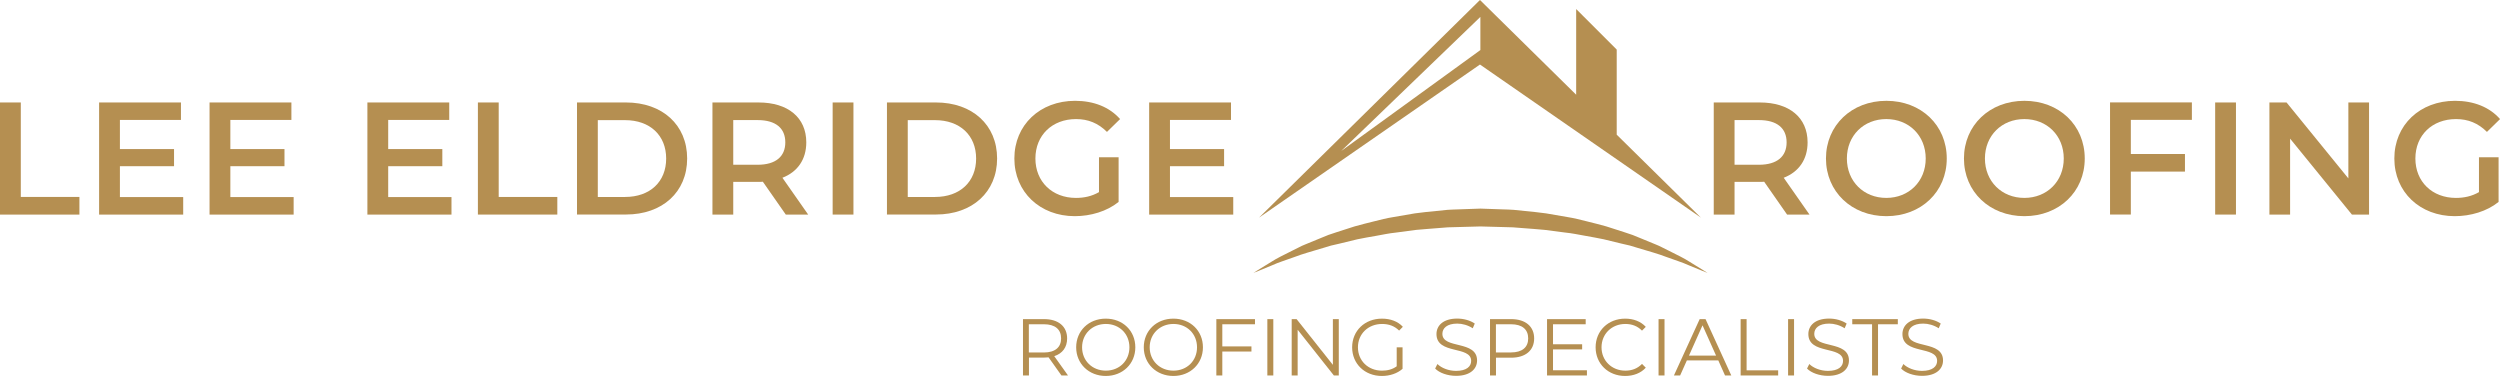 <?xml version="1.0" encoding="UTF-8"?>
<svg id="Layer_2" data-name="Layer 2" xmlns="http://www.w3.org/2000/svg" viewBox="0 0 423.05 63.62">
  <defs>
    <style>
      .cls-1 {
        fill: #b58f51;
        stroke-width: 0px;
      }
    </style>
  </defs>
  <g id="Livello_1" data-name="Livello 1">
    <g>
      <g>
        <path class="cls-1" d="M302.41,36.31l-3.88-5.56c-.24.03-.49.03-.73.03h-4.28v5.53h-3.52v-18.97h7.8c4.99,0,8.08,2.55,8.08,6.75,0,2.87-1.46,4.99-4.04,5.99l4.36,6.23h-3.79ZM297.64,20.32h-4.12v7.56h4.12c3.09,0,4.69-1.41,4.69-3.79s-1.6-3.77-4.69-3.77Z"/>
        <path class="cls-1" d="M308.99,26.82c0-5.61,4.34-9.76,10.22-9.76s10.22,4.12,10.22,9.76-4.34,9.76-10.22,9.76-10.22-4.15-10.22-9.76ZM325.87,26.82c0-3.88-2.85-6.67-6.67-6.67s-6.67,2.79-6.67,6.67,2.85,6.67,6.67,6.67,6.67-2.79,6.67-6.67Z"/>
        <path class="cls-1" d="M332.34,26.82c0-5.61,4.34-9.76,10.22-9.76s10.22,4.12,10.22,9.76-4.34,9.76-10.22,9.76-10.22-4.15-10.22-9.76ZM349.23,26.82c0-3.88-2.85-6.67-6.67-6.67s-6.67,2.79-6.67,6.67,2.85,6.67,6.67,6.67,6.67-2.79,6.67-6.67Z"/>
        <path class="cls-1" d="M360.58,20.29v5.77h9.16v2.98h-9.16v7.26h-3.52v-18.97h13.85v2.95h-10.33Z"/>
        <path class="cls-1" d="M374.85,17.34h3.52v18.97h-3.52v-18.97Z"/>
        <path class="cls-1" d="M400.89,17.34v18.97h-2.9l-10.46-12.85v12.85h-3.5v-18.97h2.9l10.46,12.85v-12.85h3.5Z"/>
        <path class="cls-1" d="M419.48,26.61h3.33v7.56c-1.98,1.6-4.74,2.41-7.42,2.41-5.88,0-10.22-4.09-10.22-9.76s4.34-9.76,10.27-9.76c3.17,0,5.83,1.06,7.62,3.09l-2.22,2.17c-1.49-1.49-3.2-2.17-5.23-2.17-4.04,0-6.88,2.74-6.88,6.67s2.85,6.67,6.86,6.67c1.35,0,2.68-.27,3.9-.98v-5.91Z"/>
      </g>
      <g>
        <path class="cls-1" d="M0,17.34h3.52v15.99h9.92v2.98H0v-18.97Z"/>
        <path class="cls-1" d="M31,33.36v2.95h-14.23v-18.97h13.85v2.95h-10.33v4.93h9.16v2.9h-9.16v5.23h10.7Z"/>
        <path class="cls-1" d="M49.69,33.36v2.95h-14.23v-18.97h13.85v2.95h-10.33v4.93h9.16v2.9h-9.16v5.23h10.7Z"/>
        <path class="cls-1" d="M76.4,33.36v2.95h-14.23v-18.97h13.85v2.95h-10.33v4.93h9.16v2.9h-9.16v5.23h10.7Z"/>
        <path class="cls-1" d="M80.87,17.34h3.52v15.99h9.92v2.98h-13.44v-18.97Z"/>
        <path class="cls-1" d="M97.64,17.34h8.29c6.15,0,10.35,3.79,10.35,9.48s-4.2,9.48-10.35,9.48h-8.29v-18.97ZM105.77,33.33c4.23,0,6.96-2.57,6.96-6.5s-2.74-6.5-6.96-6.5h-4.61v13.01h4.61Z"/>
        <path class="cls-1" d="M132.97,36.31l-3.88-5.56c-.24.03-.49.03-.73.03h-4.28v5.53h-3.52v-18.97h7.8c4.99,0,8.08,2.55,8.08,6.75,0,2.87-1.46,4.99-4.04,5.99l4.36,6.23h-3.79ZM128.2,20.32h-4.12v7.56h4.12c3.09,0,4.69-1.41,4.69-3.79s-1.6-3.77-4.69-3.77Z"/>
        <path class="cls-1" d="M140.9,17.34h3.52v18.97h-3.52v-18.97Z"/>
        <path class="cls-1" d="M150.09,17.34h8.29c6.15,0,10.35,3.79,10.35,9.48s-4.2,9.48-10.35,9.48h-8.29v-18.97ZM158.22,33.33c4.23,0,6.96-2.57,6.96-6.5s-2.74-6.5-6.96-6.5h-4.61v13.01h4.61Z"/>
        <path class="cls-1" d="M185.96,26.61h3.33v7.56c-1.98,1.6-4.74,2.41-7.42,2.41-5.88,0-10.22-4.09-10.22-9.76s4.34-9.76,10.27-9.76c3.17,0,5.83,1.06,7.62,3.09l-2.22,2.17c-1.49-1.49-3.2-2.17-5.23-2.17-4.04,0-6.88,2.74-6.88,6.67s2.85,6.67,6.86,6.67c1.36,0,2.68-.27,3.9-.98v-5.91Z"/>
        <path class="cls-1" d="M208.69,33.36v2.95h-14.23v-18.97h13.85v2.95h-10.33v4.93h9.16v2.9h-9.16v5.23h10.7Z"/>
      </g>
      <g>
        <path class="cls-1" d="M179.62,63.54l-2.18-3.07c-.25.03-.49.04-.76.04h-2.56v3.03h-1.01v-9.54h3.57c2.42,0,3.9,1.23,3.9,3.27,0,1.5-.79,2.55-2.18,3l2.33,3.27h-1.1ZM179.56,57.27c0-1.53-1.01-2.4-2.92-2.4h-2.54v4.78h2.54c1.91,0,2.92-.89,2.92-2.38Z"/>
        <path class="cls-1" d="M182.11,58.77c0-2.78,2.12-4.85,5.01-4.85s5,2.06,5,4.85-2.14,4.85-5,4.85-5.01-2.07-5.01-4.85ZM191.12,58.77c0-2.28-1.7-3.95-3.99-3.95s-4.02,1.68-4.02,3.95,1.72,3.95,4.02,3.95,3.99-1.68,3.99-3.95Z"/>
        <path class="cls-1" d="M193.55,58.77c0-2.78,2.12-4.85,5.01-4.85s5,2.06,5,4.85-2.14,4.85-5,4.85-5.01-2.07-5.01-4.85ZM202.56,58.77c0-2.28-1.7-3.95-3.99-3.95s-4.02,1.68-4.02,3.95,1.72,3.95,4.02,3.95,3.99-1.68,3.99-3.95Z"/>
        <path class="cls-1" d="M206.84,54.87v3.75h4.93v.87h-4.93v4.05h-1.01v-9.54h6.54v.87h-5.53Z"/>
        <path class="cls-1" d="M214.46,54h1.01v9.54h-1.01v-9.54Z"/>
        <path class="cls-1" d="M226.55,54v9.54h-.83l-6.13-7.74v7.74h-1.01v-9.54h.83l6.14,7.74v-7.74h1Z"/>
        <path class="cls-1" d="M236.37,58.77h.97v3.64c-.9.8-2.18,1.21-3.5,1.21-2.9,0-5.03-2.06-5.03-4.85s2.13-4.85,5.04-4.85c1.44,0,2.7.46,3.54,1.38l-.63.64c-.8-.79-1.76-1.12-2.88-1.12-2.36,0-4.09,1.68-4.09,3.95s1.73,3.95,4.07,3.95c.91,0,1.76-.2,2.49-.74v-3.22Z"/>
        <path class="cls-1" d="M242.85,62.38l.39-.78c.68.67,1.89,1.16,3.15,1.16,1.79,0,2.56-.75,2.56-1.69,0-2.62-5.87-1.01-5.87-4.54,0-1.4,1.09-2.62,3.52-2.62,1.08,0,2.19.31,2.96.84l-.34.8c-.82-.53-1.77-.79-2.62-.79-1.74,0-2.52.78-2.52,1.73,0,2.62,5.87,1.04,5.87,4.51,0,1.4-1.12,2.6-3.56,2.6-1.43,0-2.83-.5-3.54-1.24Z"/>
        <path class="cls-1" d="M259.61,57.27c0,2.03-1.47,3.26-3.9,3.26h-2.56v3.01h-1.01v-9.54h3.57c2.42,0,3.9,1.23,3.9,3.27ZM258.6,57.27c0-1.53-1.01-2.4-2.92-2.4h-2.54v4.77h2.54c1.91,0,2.92-.87,2.92-2.37Z"/>
        <path class="cls-1" d="M268.54,62.67v.87h-6.75v-9.54h6.54v.87h-5.53v3.39h4.93v.86h-4.93v3.54h5.74Z"/>
        <path class="cls-1" d="M270.01,58.77c0-2.79,2.13-4.85,5-4.85,1.39,0,2.64.46,3.49,1.39l-.64.64c-.78-.79-1.73-1.13-2.82-1.13-2.3,0-4.03,1.69-4.03,3.95s1.73,3.95,4.03,3.95c1.09,0,2.04-.34,2.82-1.14l.64.64c-.84.93-2.1,1.4-3.5,1.4-2.86,0-4.99-2.06-4.99-4.85Z"/>
        <path class="cls-1" d="M280.66,54h1.01v9.54h-1.01v-9.54Z"/>
        <path class="cls-1" d="M290.76,60.99h-5.31l-1.14,2.55h-1.05l4.36-9.54h.99l4.36,9.54h-1.06l-1.14-2.55ZM290.39,60.17l-2.29-5.12-2.29,5.12h4.58Z"/>
        <path class="cls-1" d="M294.55,54h1.01v8.67h5.34v.87h-6.35v-9.54Z"/>
        <path class="cls-1" d="M302.58,54h1.01v9.54h-1.01v-9.54Z"/>
        <path class="cls-1" d="M305.78,62.38l.39-.78c.68.67,1.89,1.16,3.15,1.16,1.79,0,2.56-.75,2.56-1.69,0-2.62-5.87-1.01-5.87-4.54,0-1.4,1.09-2.62,3.52-2.62,1.08,0,2.19.31,2.96.84l-.34.8c-.82-.53-1.77-.79-2.62-.79-1.74,0-2.52.78-2.52,1.73,0,2.62,5.87,1.04,5.87,4.51,0,1.4-1.12,2.6-3.56,2.6-1.43,0-2.83-.5-3.54-1.24Z"/>
        <path class="cls-1" d="M316.79,54.87h-3.35v-.87h7.71v.87h-3.35v8.67h-1.01v-8.67Z"/>
        <path class="cls-1" d="M321.7,62.38l.39-.78c.68.67,1.89,1.16,3.15,1.16,1.78,0,2.56-.75,2.56-1.69,0-2.62-5.87-1.01-5.87-4.54,0-1.4,1.09-2.62,3.52-2.62,1.08,0,2.19.31,2.96.84l-.34.8c-.82-.53-1.77-.79-2.62-.79-1.74,0-2.52.78-2.52,1.73,0,2.62,5.87,1.04,5.87,4.51,0,1.4-1.12,2.6-3.56,2.6-1.43,0-2.83-.5-3.54-1.24Z"/>
      </g>
      <path class="cls-1" d="M288.91,46.17s-1.18-.46-3.21-1.31c-1.01-.47-2.28-.84-3.7-1.37-1.41-.55-3.06-.99-4.84-1.53-.44-.13-.9-.27-1.36-.41-.47-.11-.95-.22-1.43-.33-.97-.23-1.97-.48-3-.73-1.03-.23-2.11-.39-3.19-.6-1.09-.19-2.2-.43-3.34-.54-1.14-.15-2.29-.3-3.47-.45-1.17-.13-2.37-.18-3.57-.29-.6-.05-1.2-.1-1.8-.14-.6-.03-1.21-.03-1.82-.05-1.22-.03-2.44-.07-3.66-.1-1.23.03-2.45.06-3.67.1-.61.02-1.23.02-1.84.05-.6.05-1.2.1-1.79.14-1.19.11-2.37.17-3.55.29-1.17.15-2.33.31-3.47.46-1.14.11-2.25.36-3.34.55-1.09.2-2.16.36-3.2.59-1.03.25-2.03.49-3,.73-.49.11-.96.22-1.43.33-.46.14-.92.27-1.36.41-1.78.54-3.43.98-4.85,1.53-1.43.53-2.7.9-3.7,1.37-2.03.85-3.21,1.31-3.21,1.31,0,0,1.08-.7,3-1.86.95-.62,2.17-1.2,3.56-1.9.35-.17.71-.35,1.08-.54.19-.09.37-.19.56-.28.19-.08.39-.17.59-.25.81-.33,1.65-.67,2.53-1.04.44-.18.89-.36,1.35-.55.47-.16.94-.32,1.43-.48.97-.31,1.98-.64,3.02-.97,1.04-.31,2.12-.55,3.23-.84,1.1-.28,2.23-.57,3.4-.75,1.16-.2,2.34-.41,3.54-.61,1.2-.18,2.43-.28,3.67-.41.62-.06,1.24-.13,1.86-.19.62-.05,1.23-.05,1.85-.08,1.24-.04,2.49-.08,3.74-.13,1.25.04,2.51.08,3.75.13.62.02,1.25.03,1.87.08.62.06,1.24.12,1.85.19,1.23.13,2.45.23,3.65.41,1.19.21,2.38.41,3.54.61,1.16.18,2.29.47,3.4.75,1.1.29,2.19.53,3.23.84,1.03.33,2.04.66,3.02.97.48.16.96.32,1.43.48.46.19.91.37,1.35.55.88.36,1.73.71,2.53,1.04.2.08.4.17.59.25.19.1.38.19.57.28.37.19.73.37,1.08.54,1.39.7,2.62,1.28,3.56,1.9,1.92,1.16,3,1.86,3,1.86Z"/>
      <path class="cls-1" d="M287.83,36.83l-14.25-14.04v-14.4l-6.86-6.86v14.5l-13.61-13.4-2.67-2.63-2.67,2.63-34.72,34.2,37.39-25.91,37.39,25.91ZM250.51,2.87v5.6l-23.55,17.08,23.55-22.69Z"/>
    </g>
  </g>
</svg>